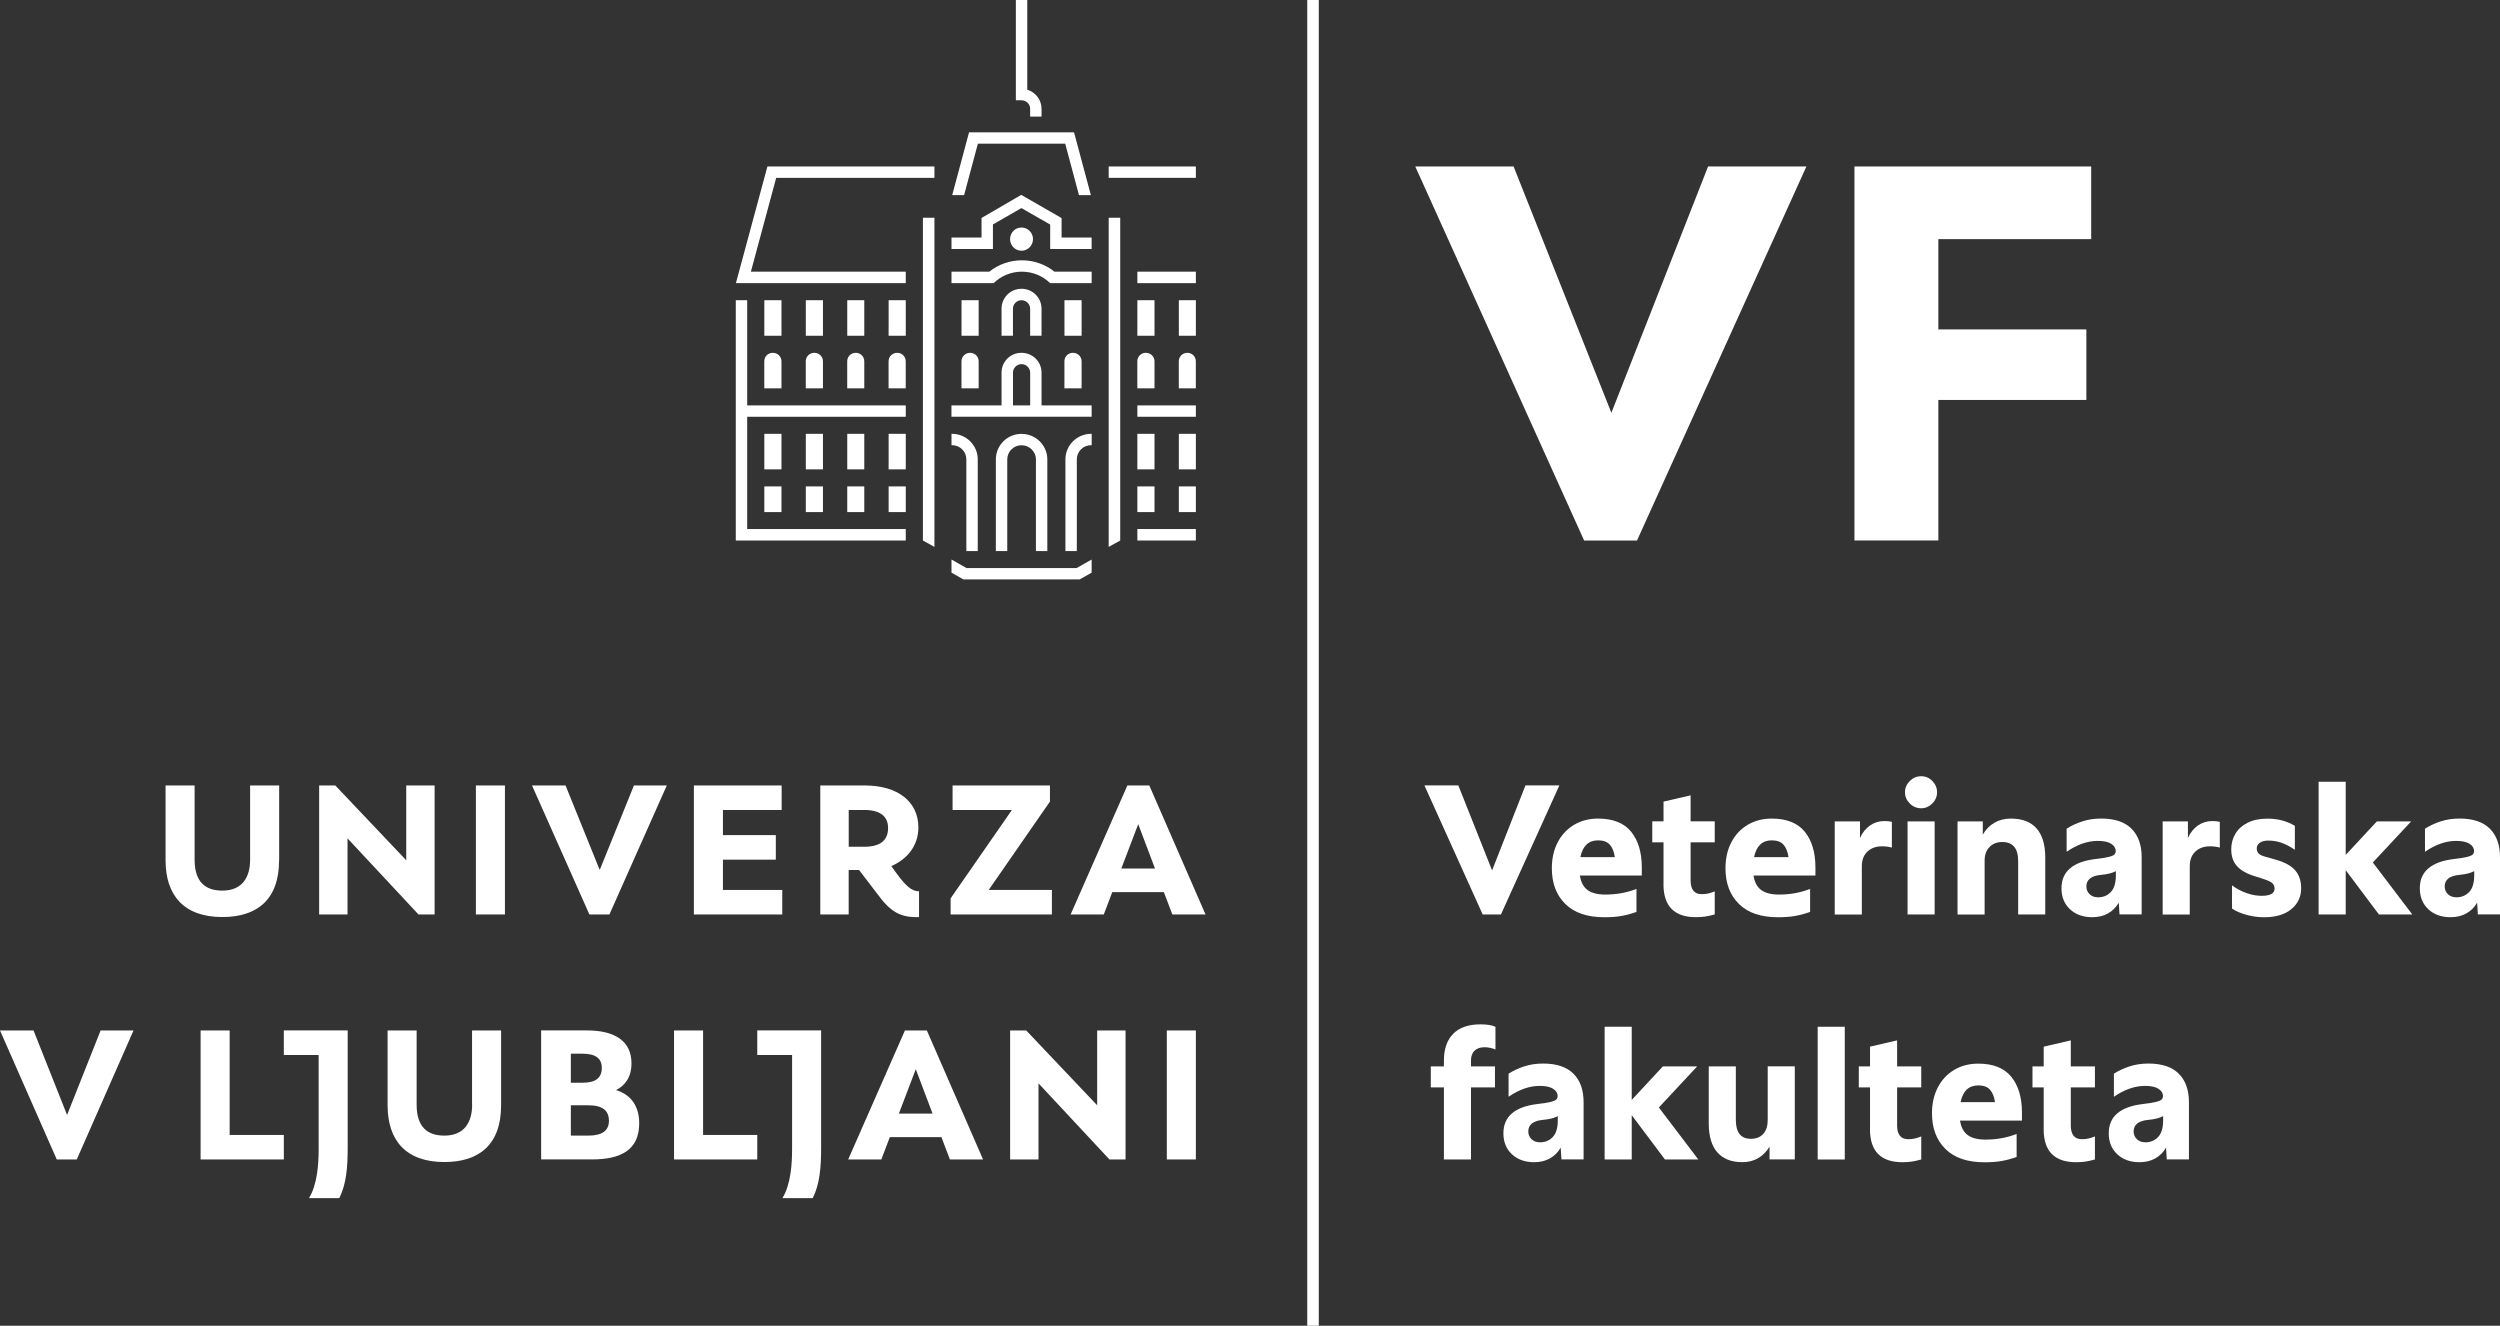 <?xml version="1.0" encoding="UTF-8"?>
<svg id="a" data-name="logo" xmlns="http://www.w3.org/2000/svg" viewBox="0 0 600.82 318.61">
  <rect x="0" y="0" width="600.82" height="318.61" fill="#333333" stroke="none"/>
  <defs>
    <style>
      .b {
        fill: #fff;
        stroke-width: 0px;
      }
    </style>
  </defs>
  <g>
    <path class="b" d="M342.33,188.76h8.15l8.11,20.42,8.02-20.42h8.15l-14.04,31.01h-4.39l-14-31.01Z"/>
    <path class="b" d="M376.18,217.24c-2.16-2.13-3.23-4.99-3.23-8.59,0-2.33.47-4.4,1.4-6.2.93-1.8,2.24-3.2,3.92-4.21,1.68-1,3.62-1.51,5.8-1.51,3.57,0,6.22,1.05,7.93,3.15,1.71,2.1,2.57,4.96,2.57,8.59v1.95h-14.88c.24,1.59.85,2.75,1.84,3.48.99.72,2.41,1.09,4.27,1.09,2.72,0,5.21-.46,7.49-1.37v5.54c-1.24.44-2.44.77-3.61.97-1.17.21-2.53.31-4.1.31-4.1,0-7.24-1.06-9.39-3.19ZM388.09,205.99c-.21-1.36-.62-2.37-1.24-3.03-.62-.67-1.55-1-2.79-1-2.27,0-3.69,1.34-4.25,4.03h8.28Z"/>
    <path class="b" d="M399.79,212.5v-10.06h-2.7v-5.05h2.7v-4.74l6.51-1.51v6.25h5.8v5.05h-5.8v9.13c0,2.21.89,3.32,2.66,3.32.59,0,1.11-.05,1.57-.16.46-.1.98-.27,1.57-.51v5.54c-.86.24-1.62.41-2.28.51-.66.1-1.41.15-2.24.15-5.2,0-7.8-2.64-7.8-7.93Z"/>
    <path class="b" d="M417.91,217.24c-2.16-2.13-3.23-4.99-3.23-8.59,0-2.33.47-4.4,1.4-6.2.93-1.8,2.24-3.2,3.92-4.21,1.68-1,3.62-1.51,5.8-1.51,3.57,0,6.22,1.05,7.93,3.15,1.71,2.1,2.57,4.96,2.57,8.59v1.95h-14.88c.24,1.59.85,2.75,1.84,3.48.99.72,2.41,1.09,4.27,1.09,2.72,0,5.21-.46,7.49-1.37v5.54c-1.24.44-2.44.77-3.61.97-1.17.21-2.53.31-4.1.31-4.1,0-7.24-1.06-9.39-3.19ZM429.83,205.99c-.21-1.36-.62-2.37-1.24-3.03-.62-.67-1.55-1-2.79-1-2.27,0-3.69,1.34-4.25,4.03h8.28Z"/>
    <path class="b" d="M440.94,197.4h6.07v3.99c.59-1.3,1.4-2.3,2.41-3.01,1.02-.71,2.18-1.06,3.48-1.06.62,0,1.21.06,1.77.18v6.2c-.74-.21-1.52-.31-2.35-.31-1.45,0-2.62.42-3.52,1.26-.9.84-1.35,2.03-1.35,3.57v11.56h-6.51v-22.37Z"/>
    <path class="b" d="M458.97,187.7c.77-.77,1.68-1.15,2.75-1.15s1.93.38,2.68,1.15c.75.77,1.13,1.67,1.13,2.7s-.38,1.93-1.15,2.7c-.77.77-1.65,1.15-2.66,1.15-1.06,0-1.98-.38-2.75-1.15-.77-.77-1.15-1.67-1.15-2.7s.38-1.93,1.15-2.7ZM458.44,197.4h6.51v22.37h-6.51v-22.37Z"/>
    <path class="b" d="M470.45,197.4h6.07v3.19c.71-1.24,1.64-2.19,2.79-2.86,1.15-.67,2.47-1,3.94-1,2.75,0,4.81.79,6.2,2.37,1.39,1.58,2.08,3.91,2.08,6.98v13.69h-6.51v-12.85c0-3.04-1.27-4.56-3.81-4.56-1.3,0-2.33.41-3.1,1.22-.77.81-1.15,1.9-1.15,3.26v12.94h-6.51v-22.37Z"/>
    <path class="b" d="M497.49,218.53c-1.37-1.27-2.06-2.95-2.06-5.05,0-4.05,2.75-6.39,8.24-7.04,1.33-.15,2.33-.3,3.01-.47.68-.16,1.14-.35,1.4-.55.25-.21.38-.5.38-.89,0-.71-.36-1.29-1.09-1.75-.72-.46-1.79-.69-3.21-.69-2.45,0-4.95.87-7.49,2.61v-5.54c1.09-.71,2.34-1.29,3.74-1.75,1.4-.46,2.92-.69,4.54-.69,3.25,0,5.69.81,7.31,2.44,1.62,1.62,2.44,3.9,2.44,6.82v13.78h-5.32l-.18-2.83c-.65,1.12-1.51,1.99-2.59,2.59-1.08.6-2.34.91-3.79.91-2.19,0-3.96-.63-5.34-1.9ZM502.19,214.9c.52.5,1.2.75,2.06.75,1.21,0,2.22-.42,3.03-1.26.81-.84,1.22-2.18,1.22-4.01v-1.02c-.8.44-1.96.74-3.5.89-2.39.21-3.59,1.14-3.59,2.79,0,.74.26,1.36.78,1.86Z"/>
    <path class="b" d="M519.75,197.4h6.07v3.99c.59-1.3,1.4-2.3,2.41-3.01,1.02-.71,2.18-1.06,3.48-1.06.62,0,1.21.06,1.77.18v6.2c-.74-.21-1.52-.31-2.35-.31-1.45,0-2.62.42-3.52,1.26-.9.84-1.35,2.03-1.35,3.57v11.56h-6.51v-22.37Z"/>
    <path class="b" d="M540.04,219.9c-1.39-.35-2.6-.87-3.63-1.55v-5.58c1.12.83,2.3,1.46,3.54,1.88,1.24.43,2.44.64,3.59.64,2.07,0,3.1-.58,3.1-1.73,0-.59-.2-1.05-.6-1.37-.4-.33-1.2-.68-2.41-1.06l-2.35-.75c-1.65-.56-2.91-1.34-3.77-2.35-.86-1-1.28-2.32-1.28-3.94,0-1.36.33-2.6,1-3.72.66-1.12,1.65-2.01,2.97-2.66,1.31-.65,2.9-.97,4.76-.97,2.45,0,4.64.58,6.56,1.73v5.76c-1.03-.71-2.06-1.26-3.08-1.64-1.02-.38-2.13-.58-3.34-.58-.8,0-1.46.17-1.97.51-.52.34-.77.79-.77,1.35s.16.99.49,1.28c.32.3.86.55,1.59.75l2.52.71c2.16.62,3.71,1.48,4.65,2.57.94,1.09,1.42,2.53,1.42,4.3,0,2.04-.78,3.71-2.35,5.01-1.57,1.3-3.75,1.95-6.56,1.95-1.33,0-2.69-.18-4.08-.53Z"/>
    <path class="b" d="M563.74,209.14v10.63h-6.51v-31.9h6.51v17.59l7.49-8.06h8.24l-9.21,9.88,9.48,12.49h-8.02l-7.97-10.63Z"/>
    <path class="b" d="M583.61,218.53c-1.37-1.27-2.06-2.95-2.06-5.05,0-4.05,2.75-6.39,8.24-7.04,1.33-.15,2.33-.3,3.01-.47.68-.16,1.14-.35,1.4-.55.25-.21.38-.5.38-.89,0-.71-.36-1.29-1.09-1.75-.72-.46-1.79-.69-3.21-.69-2.45,0-4.95.87-7.49,2.61v-5.54c1.09-.71,2.34-1.29,3.74-1.75,1.4-.46,2.92-.69,4.54-.69,3.25,0,5.69.81,7.31,2.44,1.62,1.62,2.44,3.9,2.44,6.82v13.78h-5.32l-.18-2.83c-.65,1.12-1.51,1.99-2.59,2.59-1.08.6-2.34.91-3.79.91-2.19,0-3.96-.63-5.34-1.9ZM588.31,214.9c.52.5,1.2.75,2.06.75,1.21,0,2.22-.42,3.03-1.26.81-.84,1.22-2.18,1.22-4.01v-1.02c-.8.44-1.96.74-3.5.89-2.39.21-3.59,1.14-3.59,2.79,0,.74.26,1.36.78,1.86Z"/>
  </g>
  <g>
    <path class="b" d="M349.26,248.42c1.51-1.49,3.68-2.24,6.51-2.24,1.56,0,2.78.19,3.63.58v5.45c-.92-.35-1.79-.53-2.61-.53-1.03,0-1.84.27-2.41.82-.58.55-.86,1.32-.86,2.33v1.46h5.76v5.05h-5.76v17.32h-6.51v-17.32h-3.15v-5.05h3.15v-1.37c0-2.83.75-5,2.26-6.49Z"/>
    <path class="b" d="M363.37,277.41c-1.37-1.27-2.06-2.95-2.06-5.05,0-4.05,2.75-6.39,8.24-7.04,1.33-.15,2.33-.3,3.01-.47.68-.16,1.14-.35,1.4-.55.25-.21.38-.5.38-.89,0-.71-.36-1.29-1.09-1.75-.72-.46-1.79-.69-3.21-.69-2.45,0-4.95.87-7.49,2.61v-5.54c1.09-.71,2.34-1.29,3.74-1.75,1.4-.46,2.92-.69,4.54-.69,3.25,0,5.69.81,7.31,2.44,1.62,1.62,2.44,3.9,2.44,6.82v13.78h-5.32l-.18-2.83c-.65,1.12-1.51,1.99-2.59,2.59-1.08.6-2.34.91-3.79.91-2.19,0-3.96-.63-5.34-1.9ZM368.07,273.78c.52.5,1.2.75,2.06.75,1.21,0,2.22-.42,3.03-1.26.81-.84,1.22-2.18,1.22-4.01v-1.02c-.8.44-1.96.74-3.5.89-2.39.21-3.59,1.14-3.59,2.79,0,.74.26,1.36.78,1.86Z"/>
    <path class="b" d="M392.15,268.02v10.63h-6.51v-31.9h6.51v17.59l7.49-8.06h8.24l-9.21,9.88,9.48,12.49h-8.02l-7.97-10.63Z"/>
    <path class="b" d="M412.72,276.95c-1.37-1.58-2.06-3.91-2.06-6.98v-13.69h6.51v12.85c0,3.04,1.2,4.56,3.59,4.56,1.3,0,2.3-.4,3.01-1.2.71-.8,1.06-1.89,1.06-3.28v-12.94h6.51v22.37h-6.07v-3.06c-.71,1.18-1.62,2.1-2.72,2.75-1.11.65-2.39.97-3.83.97-2.63,0-4.63-.79-6-2.37Z"/>
    <path class="b" d="M436.84,246.76h6.51v31.9h-6.51v-31.9Z"/>
    <path class="b" d="M449.42,271.39v-10.06h-2.7v-5.05h2.7v-4.74l6.51-1.51v6.25h5.8v5.05h-5.8v9.13c0,2.21.89,3.32,2.66,3.32.59,0,1.11-.05,1.57-.16.46-.1.98-.27,1.57-.51v5.54c-.86.24-1.62.41-2.28.51-.66.1-1.41.15-2.24.15-5.2,0-7.8-2.64-7.8-7.93Z"/>
    <path class="b" d="M467.54,276.13c-2.16-2.13-3.23-4.99-3.23-8.59,0-2.33.47-4.4,1.4-6.2.93-1.8,2.24-3.2,3.92-4.21,1.68-1,3.62-1.51,5.8-1.51,3.57,0,6.22,1.05,7.93,3.15,1.71,2.1,2.57,4.96,2.57,8.59v1.95h-14.88c.24,1.59.85,2.75,1.84,3.48.99.72,2.41,1.09,4.27,1.09,2.72,0,5.21-.46,7.49-1.37v5.54c-1.24.44-2.44.77-3.61.97-1.17.21-2.53.31-4.1.31-4.1,0-7.24-1.06-9.39-3.19ZM479.46,264.88c-.21-1.36-.62-2.37-1.24-3.03-.62-.67-1.55-1-2.79-1-2.27,0-3.69,1.34-4.25,4.03h8.28Z"/>
    <path class="b" d="M491.16,271.39v-10.06h-2.7v-5.05h2.7v-4.74l6.51-1.51v6.25h5.8v5.05h-5.8v9.13c0,2.21.89,3.32,2.66,3.32.59,0,1.11-.05,1.57-.16.46-.1.98-.27,1.57-.51v5.54c-.86.24-1.62.41-2.28.51-.66.1-1.41.15-2.24.15-5.2,0-7.8-2.64-7.8-7.93Z"/>
    <path class="b" d="M508.85,277.41c-1.37-1.27-2.06-2.95-2.06-5.05,0-4.05,2.75-6.39,8.24-7.04,1.33-.15,2.33-.3,3.01-.47.68-.16,1.14-.35,1.4-.55.25-.21.38-.5.38-.89,0-.71-.36-1.29-1.09-1.75-.72-.46-1.79-.69-3.21-.69-2.45,0-4.95.87-7.49,2.61v-5.54c1.09-.71,2.34-1.29,3.74-1.75,1.4-.46,2.92-.69,4.54-.69,3.25,0,5.69.81,7.31,2.44,1.62,1.62,2.44,3.9,2.44,6.82v13.78h-5.32l-.18-2.83c-.65,1.12-1.51,1.99-2.59,2.59-1.08.6-2.34.91-3.79.91-2.19,0-3.96-.63-5.34-1.9ZM513.55,273.78c.52.5,1.2.75,2.06.75,1.21,0,2.22-.42,3.03-1.26.81-.84,1.22-2.18,1.22-4.01v-1.02c-.8.44-1.96.74-3.5.89-2.39.21-3.59,1.14-3.59,2.79,0,.74.26,1.36.78,1.86Z"/>
  </g>
  <g>
    <path class="b" d="M340.13,40.01h23.63l23.5,59.2,23.24-59.2h23.63l-40.71,89.89h-12.71l-40.58-89.89Z"/>
    <path class="b" d="M445.68,40.01h56.89v17.46h-36.73v21.7h35.57v16.95h-35.57v33.77h-20.16V40.01Z"/>
  </g>
  <g>
    <polygon class="b" points="252.8 213.88 237.61 213.88 252.33 192.64 252.33 188.77 228.93 188.77 228.93 194.66 243.19 194.66 228.46 215.9 228.46 219.77 252.8 219.77 252.8 213.88"/>
    <path class="b" d="M67.09,206.75v-17.98h-6.98v17.83c0,4.19-1.86,7.44-6.67,7.44-4.19,0-6.67-2.17-6.67-7.44v-17.83h-6.98v17.98c0,8.37,4.34,13.64,13.64,13.64,8.37,0,13.64-4.19,13.64-13.64Z"/>
    <polygon class="b" points="188 213.88 173.74 213.88 173.74 206.6 186.45 206.6 186.45 200.7 173.74 200.7 173.74 194.66 187.85 194.66 187.85 188.77 166.76 188.77 166.76 219.77 188 219.77 188 213.88"/>
    <polygon class="b" points="104.45 219.77 104.45 188.77 97.63 188.77 97.63 206.75 80.58 188.77 76.7 188.77 76.7 219.77 83.52 219.77 83.52 201.48 100.57 219.77 104.45 219.77"/>
    <path class="b" d="M203.97,209.08h2.48l4.5,5.89c3.1,4.19,5.43,5.58,9.92,5.43v-6.2c-1.86,0-3.26-1.4-5.43-4.34l-1.24-1.71c3.57-1.55,6.51-4.65,6.51-9.3,0-6.2-4.96-10.08-12.87-10.08h-10.7v31h6.82v-10.7ZM203.97,194.66h3.72c3.88,0,5.74,1.55,5.74,4.34,0,2.95-1.86,4.5-5.74,4.5h-3.72v-8.84Z"/>
    <rect class="b" x="114.37" y="188.77" width="6.98" height="31"/>
    <polygon class="b" points="144.13 209.08 135.92 188.77 127.86 188.77 141.65 219.77 146.46 219.77 160.25 188.77 152.35 188.77 144.13 209.08"/>
    <path class="b" d="M270.94,188.77h5.27l13.51,31h-7.97l-2.04-5.36h-12.4l-2.04,5.36h-7.97l13.64-31ZM277.58,208.74l-4.03-10.67-4.07,10.67h8.1Z"/>
    <g>
      <path class="b" d="M68.21,253.54h8.37v22.63c0,3.57-.31,8.53-2.33,11.78h7.29c1.71-3.41,2.02-7.44,2.02-12.25v-28.06h-15.35v5.89Z"/>
      <polygon class="b" points="55.19 247.65 48.21 247.65 48.21 278.65 68.21 278.65 68.21 272.76 55.19 272.76 55.19 247.65"/>
      <polygon class="b" points="16.12 267.96 8.06 247.65 0 247.65 13.64 278.65 18.45 278.65 32.09 247.65 24.18 247.65 16.12 267.96"/>
      <polygon class="b" points="168.97 247.65 161.99 247.65 161.99 278.65 181.99 278.65 181.99 272.76 168.97 272.76 168.97 247.65"/>
      <polygon class="b" points="263.68 265.63 246.63 247.65 242.76 247.65 242.76 278.65 249.58 278.65 249.58 260.36 266.63 278.65 270.5 278.65 270.5 247.65 263.68 247.65 263.68 265.63"/>
      <rect class="b" x="280.42" y="247.65" width="6.98" height="31"/>
      <path class="b" d="M113.47,265.48c0,4.19-1.86,7.44-6.67,7.44-4.19,0-6.67-2.17-6.67-7.44v-17.83h-6.98v17.98c0,8.37,4.34,13.64,13.64,13.64,8.37,0,13.64-4.19,13.64-13.64v-17.98h-6.98v17.83Z"/>
      <path class="b" d="M181.99,253.54h8.37v22.63c0,3.57-.31,8.53-2.33,11.78h7.29c1.71-3.41,2.02-7.44,2.02-12.25v-28.06h-15.35v5.89Z"/>
      <path class="b" d="M148.04,261.98c2.18-1.09,3.72-3.11,3.72-6.43,0-5.27-3.88-7.91-10.7-7.91h-11.01v31h12.25c6.98,0,11.32-2.33,11.32-8.68,0-3.94-1.83-6.85-5.58-7.99ZM137.19,253.23h2.79c3.1,0,4.65,1.09,4.65,3.41,0,2.48-1.55,3.57-4.65,3.57h-2.79v-6.98ZM141.38,272.92h-4.19v-7.29h4.19c3.41,0,4.96,1.24,4.96,3.72,0,2.33-1.55,3.57-4.96,3.57Z"/>
      <path class="b" d="M217.48,247.65h5.27l13.51,31h-7.97l-2.04-5.36h-12.4l-2.04,5.36h-7.97l13.64-31ZM224.12,267.63l-4.03-10.67-4.07,10.67h8.1Z"/>
    </g>
    <rect class="b" x="314.17" width="2.77" height="318.61"/>
    <g>
      <rect class="b" x="283.31" y="116.9" width="4.09" height="6.17"/>
      <rect class="b" x="273.34" y="104.26" width="4.12" height="8.54"/>
      <rect class="b" x="283.31" y="104.26" width="4.09" height="8.54"/>
      <rect class="b" x="273.34" y="97.43" width="14.06" height="2.73"/>
      <rect class="b" x="273.34" y="127.14" width="14.06" height="2.76"/>
      <rect class="b" x="273.34" y="116.9" width="4.12" height="6.17"/>
      <rect class="b" x="283.31" y="72.15" width="4.09" height="8.54"/>
      <rect class="b" x="273.34" y="65.29" width="14.06" height="2.76"/>
      <path class="b" d="M273.34,93.33h4.12v-6.5c0-1.14-.93-2.04-2.08-2.04s-2.05.9-2.05,2.04v6.5Z"/>
      <rect class="b" x="266.45" y="40.01" width="20.95" height="2.73"/>
      <path class="b" d="M285.35,84.79c-1.14,0-2.05.9-2.05,2.04v6.5h4.09v-6.5c0-1.14-.9-2.04-2.05-2.04Z"/>
      <rect class="b" x="273.34" y="72.15" width="4.12" height="8.54"/>
      <path class="b" d="M193.66,93.33h4.12v-6.5c0-1.14-.93-2.04-2.08-2.04s-2.05.9-2.05,2.04v6.5Z"/>
      <rect class="b" x="183.69" y="72.15" width="4.12" height="8.54"/>
      <path class="b" d="M247.57,26.14v1.38h0v.5h2.74v-1.88c0-2.16-1.44-3.98-3.43-4.58V0h-2.74v24.1h1.36c1.14,0,2.08.93,2.08,2.04Z"/>
      <rect class="b" x="213.56" y="72.15" width="4.12" height="8.54"/>
      <path class="b" d="M183.69,93.33h4.12v-6.5c0-1.14-.93-2.04-2.08-2.04s-2.05.9-2.05,2.04v6.5Z"/>
      <rect class="b" x="183.69" y="116.9" width="4.12" height="6.17"/>
      <path class="b" d="M215.63,84.79c-1.14,0-2.08.9-2.08,2.04v6.5h4.12v-6.5c0-1.14-.9-2.04-2.05-2.04Z"/>
      <rect class="b" x="203.62" y="72.15" width="4.09" height="8.54"/>
      <rect class="b" x="193.66" y="72.15" width="4.12" height="8.54"/>
      <path class="b" d="M203.62,93.33h4.09v-6.5c0-1.14-.9-2.04-2.05-2.04s-2.05.9-2.05,2.04v6.5Z"/>
      <polygon class="b" points="179.57 72.15 176.83 72.15 176.83 129.9 217.68 129.9 217.68 127.14 179.57 127.14 179.57 100.16 217.68 100.16 217.68 97.43 179.57 97.43 179.57 72.15"/>
      <rect class="b" x="183.69" y="104.26" width="4.12" height="8.54"/>
      <polygon class="b" points="235.01 34.53 256 34.53 259.31 46.9 262.17 46.9 258.12 31.8 232.89 31.8 228.84 46.9 231.7 46.9 235.01 34.53"/>
      <rect class="b" x="213.56" y="104.26" width="4.12" height="8.54"/>
      <path class="b" d="M232.24,110.4v22.03h2.74v-22.03c0-3.38-2.77-6.14-6.17-6.14h-.14v2.73c.12,0,.02,0,.14,0,1.9,0,3.43,1.53,3.43,3.41Z"/>
      <rect class="b" x="213.56" y="116.9" width="4.12" height="6.17"/>
      <rect class="b" x="193.66" y="116.9" width="4.12" height="6.17"/>
      <rect class="b" x="193.66" y="104.26" width="4.12" height="8.54"/>
      <rect class="b" x="203.62" y="116.9" width="4.09" height="6.17"/>
      <rect class="b" x="203.62" y="104.26" width="4.09" height="8.54"/>
      <path class="b" d="M255.82,93.33h4.12v-6.5c0-1.14-.93-2.04-2.08-2.04s-2.05.9-2.05,2.04v6.5Z"/>
      <polygon class="b" points="186.54 42.74 224.57 42.74 224.57 40.01 184.43 40.01 176.86 68.05 217.68 68.05 217.68 65.29 180.46 65.29 186.54 42.74"/>
      <polygon class="b" points="266.45 131.43 269.22 129.9 269.22 52.32 266.45 52.32 266.45 131.43"/>
      <path class="b" d="M256.05,110.4v22.03h2.74v-22.03c0-1.89,1.54-3.41,3.43-3.41.12,0,.02,0,.14,0v-2.73h-.14c-3.4,0-6.17,2.76-6.17,6.14Z"/>
      <path class="b" d="M250.31,89.55c0-2.64-2.14-4.76-4.82-4.76s-4.79,2.13-4.79,4.76v7.88h-12.04v2.73h33.69v-2.73h-12.04v-7.88ZM247.57,97.43h-4.12v-7.88c0-1.11.93-2.04,2.05-2.04s2.08.93,2.08,2.04v7.88Z"/>
      <polygon class="b" points="255.13 52.41 245.5 46.87 245.44 46.83 235.89 52.38 235.89 57.08 228.67 57.08 228.67 59.84 238.63 59.84 238.63 53.94 245.47 50.01 252.39 53.97 252.39 59.84 262.35 59.84 262.35 57.08 255.13 57.08 255.13 52.41"/>
      <path class="b" d="M231.08,93.33h4.12v-6.5c0-1.14-.9-2.04-2.05-2.04s-2.08.9-2.08,2.04v6.5Z"/>
      <path class="b" d="M251.7,132.44v-22.03c0-3.38-2.77-6.14-6.2-6.14s-6.17,2.76-6.17,6.14v22.03h2.74v-22.03c0-1.89,1.54-3.41,3.43-3.41s3.46,1.53,3.46,3.41v22.03h2.74Z"/>
      <polygon class="b" points="221.8 129.9 224.57 131.43 224.57 52.32 221.8 52.32 221.8 129.9"/>
      <path class="b" d="M248.26,57.47c0-1.54-1.23-2.79-2.77-2.79s-2.74,1.25-2.74,2.79,1.23,2.79,2.74,2.79,2.77-1.25,2.77-2.79Z"/>
      <rect class="b" x="231.08" y="72.15" width="4.12" height="8.54"/>
      <path class="b" d="M245.59,62.56c-2.98,0-5.69,1.02-7.83,2.73h-9.09v2.76h10.12c1.75-1.71,4.16-2.76,6.8-2.76s5.03,1.05,6.8,2.76h9.97v-2.76h-8.94c-2.14-1.71-4.88-2.73-7.83-2.73Z"/>
      <path class="b" d="M250.31,80.69v-6.5c0-2.64-2.14-4.79-4.82-4.79s-4.79,2.16-4.79,4.79v6.5h2.74v-6.5c0-1.14.93-2.04,2.05-2.04s2.08.9,2.08,2.04v6.5h2.74Z"/>
      <rect class="b" x="255.82" y="72.15" width="4.12" height="8.54"/>
      <polygon class="b" points="232.28 136.52 228.67 134.47 228.67 137.63 231.54 139.25 259.48 139.25 262.35 137.63 262.35 134.47 258.74 136.52 232.28 136.52"/>
    </g>
  </g>
</svg>